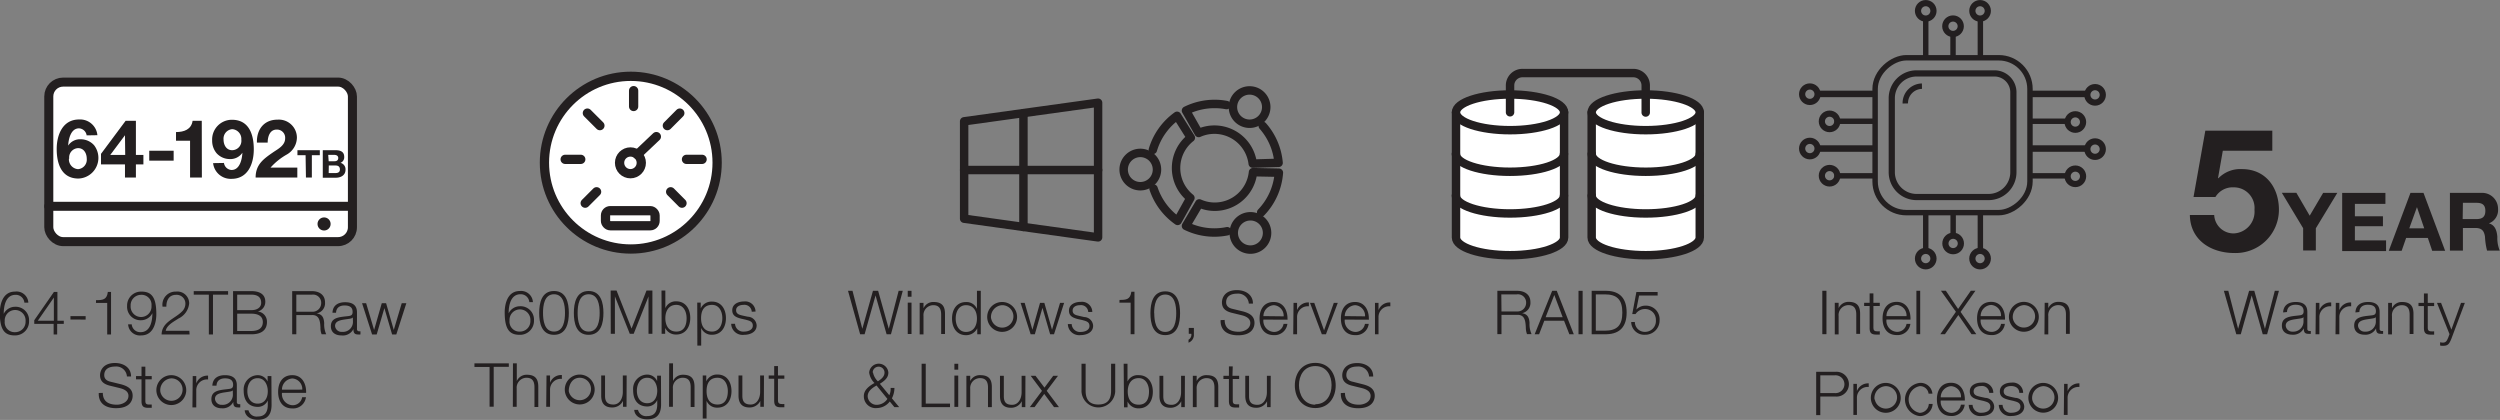 <svg id="Layer_1" data-name="Layer 1" xmlns="http://www.w3.org/2000/svg" viewBox="0 0 423.28 71.1"><rect x="0" y="0" width="423.28" height="71.1" fill="#808080" stroke="none"/><defs><style>.cls-1,.cls-11,.cls-2,.cls-4{fill:#fff;}.cls-1,.cls-10,.cls-11,.cls-12,.cls-13,.cls-2,.cls-4,.cls-5,.cls-6,.cls-7,.cls-8,.cls-9{stroke:#231f20;}.cls-1,.cls-13,.cls-2,.cls-4,.cls-5{stroke-linecap:round;}.cls-1,.cls-2,.cls-4,.cls-5{stroke-linejoin:round;}.cls-1{stroke-width:1.53px;}.cls-2{stroke-width:1.52px;}.cls-3{fill:#231f20;}.cls-4,.cls-5{stroke-width:1.43px;}.cls-10,.cls-12,.cls-13,.cls-5,.cls-6,.cls-7,.cls-8,.cls-9{fill:none;}.cls-10,.cls-11,.cls-12,.cls-13,.cls-6,.cls-7,.cls-8,.cls-9{stroke-miterlimit:10;}.cls-6{stroke-width:0.92px;}.cls-7{stroke-width:1.05px;}.cls-8{stroke-width:1.1px;}.cls-9{stroke-width:1.1px;}.cls-10{stroke-width:1.05px;}.cls-11,.cls-12,.cls-13{stroke-width:1.57px;}</style></defs><rect class="cls-1" x="8.26" y="13.9" width="51.41" height="27.01" rx="2.43"/><line class="cls-2" x1="8.26" y1="34.93" x2="59" y2="34.93"/><path class="cls-3" d="M8.33,51.73a1.45,1.45,0,0,0-1.5-1.33c-1.68,0-2,1.91-2,3.22h0a2.16,2.16,0,0,1,1.92-1.2,2.27,2.27,0,0,1,2.37,2.41,2.36,2.36,0,0,1-2.43,2.44c-1.75,0-2.52-1-2.52-3.83,0-.85.21-3.59,2.57-3.59A2,2,0,0,1,9,51.73ZM5,54.87a1.68,1.68,0,0,0,1.8,1.85,1.76,1.76,0,0,0,1.73-1.85,1.77,1.77,0,1,0-3.53,0Z" transform="translate(-4.2 -0.48)"/><path class="cls-3" d="M10,54.7l3.33-4.79h.59v4.87H15v.54H13.88v1.79h-.6V55.32H10Zm3.32.08V50.86h0l-2.72,3.92Z" transform="translate(-4.2 -0.48)"/><path class="cls-3" d="M16.13,54.58V54H18.7v.59Z" transform="translate(-4.2 -0.48)"/><path class="cls-3" d="M20.46,51.3c1.13,0,1.83-.06,2-1.39H23v7.2h-.65V51.77h-1.9Z" transform="translate(-4.2 -0.48)"/><path class="cls-3" d="M26.5,55.39A1.45,1.45,0,0,0,28,56.72c1.68,0,2-1.91,2-3.22h0a2.15,2.15,0,0,1-1.91,1.2,2.27,2.27,0,0,1-2.37-2.41,2.36,2.36,0,0,1,2.43-2.44c1.75,0,2.52,1,2.52,3.83,0,.85-.21,3.59-2.57,3.59a2,2,0,0,1-2.21-1.88Zm3.35-3.14a1.68,1.68,0,0,0-1.8-1.85,1.76,1.76,0,0,0-1.73,1.85,1.77,1.77,0,1,0,3.53,0Z" transform="translate(-4.2 -0.48)"/><path class="cls-3" d="M36.3,57.11H31.56C31.61,55,33.8,54.45,35,53.23a1.82,1.82,0,0,0,.59-1.36A1.48,1.48,0,0,0,34,50.4c-1.18,0-1.65.94-1.63,2h-.65A2.22,2.22,0,0,1,34,49.85a2,2,0,0,1,2.23,2,3.16,3.16,0,0,1-1.81,2.56c-.7.47-2,1.11-2.16,2.08h4Z" transform="translate(-4.2 -0.48)"/><path class="cls-3" d="M37,49.77h5.82v.6H40.26v6.74h-.7V50.37H37Z" transform="translate(-4.2 -0.48)"/><path class="cls-3" d="M43.66,49.77h3.1c1.24,0,2.36.43,2.36,1.8a1.68,1.68,0,0,1-1.28,1.65v0A1.72,1.72,0,0,1,49.4,55c0,.69-.25,2.08-2.64,2.08h-3.1Zm.7,3.22h2.4c1.12,0,1.66-.56,1.66-1.24,0-.92-.57-1.38-1.66-1.38h-2.4Zm0,3.53h2.4c1,0,1.94-.34,1.94-1.52,0-.93-.71-1.41-1.94-1.41h-2.4Z" transform="translate(-4.2 -0.48)"/><path class="cls-3" d="M53.67,49.77H57c1.21,0,2.23.59,2.23,1.91a1.75,1.75,0,0,1-1.43,1.87v0c1,.12,1.24.78,1.29,1.65a4.1,4.1,0,0,0,.34,1.88h-.77a2.77,2.77,0,0,1-.2-1.14c-.06-1-.14-2.17-1.47-2.12H54.37v3.26h-.7Zm.7,3.49H57a1.46,1.46,0,0,0,1.58-1.43A1.38,1.38,0,0,0,57,50.37H54.37Z" transform="translate(-4.2 -0.48)"/><path class="cls-3" d="M60.49,53.43c.06-1.24.93-1.78,2.15-1.78.93,0,2,.29,2,1.71v2.82a.35.35,0,0,0,.38.39.65.65,0,0,0,.21,0v.54a1.87,1.87,0,0,1-.42,0c-.66,0-.77-.37-.77-.92h0A2,2,0,0,1,62,57.27c-1,0-1.78-.49-1.78-1.56,0-1.49,1.45-1.54,2.85-1.7.54-.06.83-.14.83-.72,0-.88-.62-1.09-1.39-1.09s-1.39.37-1.41,1.23Zm3.45.78h0c-.08.16-.37.21-.54.24-1.1.19-2.47.18-2.47,1.22a1.1,1.1,0,0,0,1.18,1,1.7,1.7,0,0,0,1.85-1.66Z" transform="translate(-4.2 -0.48)"/><path class="cls-3" d="M65.5,51.81h.69l1.35,4.54h0l1.3-4.54h.73l1.3,4.54h0l1.35-4.54H73l-1.7,5.3h-.71l-1.31-4.46h0l-1.3,4.46H67.2Z" transform="translate(-4.2 -0.48)"/><path class="cls-3" d="M21.61,67c0,1.51,1.06,2,2.39,2,.77,0,1.95-.43,1.95-1.5,0-.83-.84-1.16-1.51-1.32l-1.64-.4c-.86-.22-1.66-.63-1.66-1.77,0-.72.47-2.07,2.53-2.07,1.45,0,2.73.78,2.72,2.28h-.7a1.81,1.81,0,0,0-2-1.68c-.95,0-1.84.37-1.84,1.46,0,.69.52,1,1.11,1.12l1.79.44c1,.28,1.91.73,1.91,1.93,0,.51-.21,2.1-2.81,2.1-1.74,0-3-.78-2.93-2.57Z" transform="translate(-4.2 -0.48)"/><path class="cls-3" d="M28.81,64.15h1.08v.55H28.81v3.58c0,.42.06.66.52.69a5.25,5.25,0,0,0,.56,0v.56l-.58,0c-.86,0-1.16-.29-1.15-1.19V64.7h-.93v-.55h.93V62.56h.65Z" transform="translate(-4.2 -0.48)"/><path class="cls-3" d="M35.72,66.8A2.53,2.53,0,1,1,33.21,64,2.54,2.54,0,0,1,35.72,66.8Zm-4.37,0a1.9,1.9,0,1,0,1.86-2.26A2,2,0,0,0,31.35,66.8Z" transform="translate(-4.2 -0.48)"/><path class="cls-3" d="M36.83,64.15h.6V65.4h0a2,2,0,0,1,2-1.32v.65a1.82,1.82,0,0,0-2,1.9v2.83h-.65Z" transform="translate(-4.2 -0.48)"/><path class="cls-3" d="M40.15,65.78c.07-1.25.94-1.78,2.15-1.78.94,0,2,.29,2,1.7v2.82a.34.34,0,0,0,.38.39.59.59,0,0,0,.2,0v.55a1.76,1.76,0,0,1-.42,0c-.66,0-.76-.37-.76-.93h0a2,2,0,0,1-1.93,1.08c-1,0-1.78-.48-1.78-1.55,0-1.49,1.45-1.54,2.85-1.71.53-.06.83-.13.83-.72,0-.87-.63-1.09-1.39-1.09s-1.4.37-1.42,1.24Zm3.46.78h0c-.08.15-.37.2-.55.23-1.1.2-2.46.19-2.46,1.23a1.1,1.1,0,0,0,1.18,1,1.71,1.71,0,0,0,1.85-1.67Z" transform="translate(-4.2 -0.48)"/><path class="cls-3" d="M50.18,69c0,1.58-.61,2.55-2.35,2.55-1.06,0-2.11-.48-2.2-1.61h.64A1.41,1.41,0,0,0,47.83,71c1.19,0,1.71-.71,1.71-2v-.72h0a1.83,1.83,0,0,1-1.68,1.09c-1.7,0-2.4-1.22-2.4-2.73A2.43,2.43,0,0,1,47.83,64a1.84,1.84,0,0,1,1.68,1.07h0v-.92h.64Zm-.64-2.29c0-1-.49-2.2-1.71-2.2s-1.75,1.1-1.75,2.2.55,2.11,1.75,2.11S49.54,67.82,49.54,66.74Z" transform="translate(-4.2 -0.48)"/><path class="cls-3" d="M51.94,67a1.89,1.89,0,0,0,1.75,2.09,1.62,1.62,0,0,0,1.67-1.36H56a2.17,2.17,0,0,1-2.32,1.9c-1.69,0-2.39-1.29-2.39-2.81S52,64,53.69,64s2.39,1.49,2.34,3Zm3.44-.55a1.79,1.79,0,0,0-1.69-1.89,1.89,1.89,0,0,0-1.75,1.89Z" transform="translate(-4.2 -0.48)"/><path class="cls-3" d="M18.87,23.4a1.38,1.38,0,0,0-1.29-1.19c-1.41,0-1.78,1.85-1.84,2.92l0,0a2.42,2.42,0,0,1,2.17-1.07,3.06,3.06,0,0,1,2.21,1,3.5,3.5,0,0,1-2.63,5.65c-2.9,0-3.69-2.54-3.69-5s1.05-5,3.78-5a2.94,2.94,0,0,1,3.11,2.66Zm-3,3.94a1.66,1.66,0,0,0,1.55,1.78,1.61,1.61,0,0,0,1.47-1.75c0-.91-.47-1.81-1.47-1.81A1.58,1.58,0,0,0,15.92,27.34Z" transform="translate(-4.2 -0.48)"/><path class="cls-3" d="M25.36,28.31H21.3V26.53l4.17-5.6h1.74v5.78h1.27v1.6H27.21v2.23H25.36Zm0-4.93h0l-2.49,3.33h2.53Z" transform="translate(-4.2 -0.48)"/><path class="cls-3" d="M29.47,26H33.6v1.68H29.47Z" transform="translate(-4.2 -0.48)"/><path class="cls-3" d="M38.38,30.54h-2V24.31H34V22.84c1.36,0,2.6-.44,2.81-1.91h1.55Z" transform="translate(-4.2 -0.48)"/><path class="cls-3" d="M42.12,28.07a1.37,1.37,0,0,0,1.28,1.19c1.42,0,1.79-1.85,1.84-2.92l0,0a2.44,2.44,0,0,1-2.17,1.07,3,3,0,0,1-2.21-1,3.28,3.28,0,0,1-.74-2.14,3.34,3.34,0,0,1,3.36-3.51c2.91,0,3.69,2.54,3.69,5s-1,5-3.77,5a3,3,0,0,1-3.12-2.66Zm2.94-3.94a1.65,1.65,0,0,0-1.55-1.78,1.61,1.61,0,0,0-1.46,1.75c0,.91.46,1.81,1.46,1.81A1.58,1.58,0,0,0,45.06,24.13Z" transform="translate(-4.2 -0.48)"/><path class="cls-3" d="M47.7,24.62c-.07-2.19,1.18-3.88,3.48-3.88a3.06,3.06,0,0,1,3.29,3,3.35,3.35,0,0,1-1.71,2.9A10.79,10.79,0,0,0,50,28.86h4.54v1.68H47.48c0-2.23,1.37-3.17,3-4.3.85-.57,2-1.16,2-2.34a1.38,1.38,0,0,0-1.44-1.48c-1.15,0-1.52,1.19-1.52,2.2Z" transform="translate(-4.2 -0.48)"/><path class="cls-3" d="M55.94,26.76H54.56v-.85h3.79v.85H57v3.78h-1Z" transform="translate(-4.2 -0.48)"/><path class="cls-3" d="M58.85,25.91H61c.88,0,1.48.28,1.48,1.14a1,1,0,0,1-.63,1,1.13,1.13,0,0,1,.85,1.17c0,.94-.8,1.35-1.64,1.35H58.85Zm1,1.87h1c.35,0,.62-.16.62-.55s-.34-.53-.7-.53h-1Zm0,2H61c.4,0,.75-.13.75-.61s-.3-.67-.73-.67H59.87Z" transform="translate(-4.2 -0.48)"/><circle class="cls-3" cx="54.87" cy="37.92" r="1.11"/><path class="cls-3" d="M257.72,49.72h3.36c1.22,0,2.24.59,2.24,1.92a1.78,1.78,0,0,1-1.43,1.87v0c.95.12,1.23.78,1.28,1.65a4.14,4.14,0,0,0,.34,1.89h-.77a3.24,3.24,0,0,1-.2-1.15c-.06-1-.14-2.17-1.47-2.11h-2.65v3.26h-.7Zm.7,3.49H261a1.46,1.46,0,0,0,1.59-1.43A1.39,1.39,0,0,0,261,50.32h-2.61Z" transform="translate(-4.2 -0.48)"/><path class="cls-3" d="M267,49.72h.78l2.88,7.35h-.75l-.9-2.29h-3.34l-.88,2.29h-.75Zm-1.11,4.47h2.89l-1.42-3.77Z" transform="translate(-4.2 -0.48)"/><path class="cls-3" d="M271.46,49.72h.7v7.35h-.7Z" transform="translate(-4.2 -0.48)"/><path class="cls-3" d="M273.69,49.72h2.54c2.22.05,3.38,1.27,3.38,3.67s-1.16,3.62-3.38,3.68h-2.54Zm.7,6.75h1.49c2.11,0,3-.88,3-3.08s-.92-3.08-3-3.07h-1.49Z" transform="translate(-4.2 -0.48)"/><path class="cls-3" d="M281,55a1.68,1.68,0,0,0,1.76,1.67,1.84,1.84,0,0,0,1.8-2,1.81,1.81,0,0,0-1.84-1.87,1.91,1.91,0,0,0-1.6.85h-.56l.7-3.73h3.6v.6h-3.14l-.47,2.38,0,0a2.09,2.09,0,0,1,1.53-.67,2.32,2.32,0,0,1,2.41,2.49,2.43,2.43,0,0,1-2.5,2.44A2.2,2.2,0,0,1,280.38,55Z" transform="translate(-4.2 -0.48)"/><path class="cls-4" d="M250.72,19.49v21.2c0,1.67,4.09,3,9.15,3s9.15-1.35,9.15-3V19.49" transform="translate(-4.2 -0.48)"/><ellipse class="cls-4" cx="255.67" cy="19.02" rx="9.15" ry="3.02"/><path class="cls-5" d="M269,26.56c0,1.67-4.1,3-9.15,3s-9.15-1.35-9.15-3" transform="translate(-4.2 -0.48)"/><path class="cls-5" d="M269,33.62c0,1.67-4.1,3-9.15,3s-9.15-1.35-9.15-3" transform="translate(-4.2 -0.48)"/><path class="cls-4" d="M273.69,19.49v21.2c0,1.67,4.1,3,9.15,3s9.15-1.35,9.15-3V19.49" transform="translate(-4.2 -0.48)"/><ellipse class="cls-4" cx="278.64" cy="19.02" rx="9.15" ry="3.02"/><path class="cls-5" d="M292,26.56c0,1.67-4.1,3-9.15,3s-9.15-1.35-9.15-3" transform="translate(-4.2 -0.48)"/><path class="cls-5" d="M292,33.62c0,1.67-4.1,3-9.15,3s-9.15-1.35-9.15-3" transform="translate(-4.2 -0.48)"/><path class="cls-5" d="M259.87,19.49V15A2.1,2.1,0,0,1,262,12.85h18.75A2.1,2.1,0,0,1,282.84,15v4.53" transform="translate(-4.2 -0.48)"/><rect class="cls-6" x="321.68" y="10.26" width="26.22" height="26.22" rx="5.28" transform="translate(307.22 357.68) rotate(-90)"/><path class="cls-7" d="M328.52,13.08h12.53a4.2,4.2,0,0,1,4.2,4.2V30.47a3.2,3.2,0,0,1-3.2,3.2H328.52a4.2,4.2,0,0,1-4.2-4.2V17.28A4.2,4.2,0,0,1,328.52,13.08Z" transform="translate(307.22 357.68) rotate(-90)"/><line class="cls-6" x1="326.05" y1="9.73" x2="326.05" y2="2.87"/><line class="cls-6" x1="330.67" y1="9.73" x2="330.67" y2="5.64"/><line class="cls-6" x1="335.3" y1="9.73" x2="335.3" y2="2.87"/><line class="cls-6" x1="326.05" y1="42.55" x2="326.05" y2="35.69"/><line class="cls-6" x1="335.3" y1="42.55" x2="335.3" y2="35.69"/><line class="cls-6" x1="317.47" y1="29.77" x2="310.61" y2="29.77"/><line class="cls-8" x1="317.47" y1="25.15" x2="307.79" y2="25.15"/><line class="cls-6" x1="317.47" y1="20.53" x2="310.61" y2="20.53"/><line class="cls-8" x1="317.47" y1="15.9" x2="307.79" y2="15.9"/><line class="cls-6" x1="350.3" y1="29.77" x2="343.44" y2="29.77"/><line class="cls-9" x1="353.11" y1="25.15" x2="343.44" y2="25.15"/><line class="cls-6" x1="350.3" y1="20.53" x2="343.44" y2="20.53"/><line class="cls-9" x1="353.11" y1="15.9" x2="343.44" y2="15.9"/><path class="cls-6" d="M326.79,18a2.87,2.87,0,0,1,2.82-2.93" transform="translate(-4.2 -0.48)"/><circle class="cls-10" cx="326.05" cy="43.78" r="1.31"/><circle class="cls-10" cx="335.25" cy="43.78" r="1.31"/><circle class="cls-10" cx="326.05" cy="1.84" r="1.31"/><circle class="cls-10" cx="335.25" cy="1.84" r="1.31"/><circle class="cls-10" cx="309.77" cy="29.75" r="1.31"/><circle class="cls-10" cx="309.77" cy="20.55" r="1.31"/><circle class="cls-10" cx="306.43" cy="25.15" r="1.31"/><circle class="cls-10" cx="306.43" cy="15.95" r="1.31"/><circle class="cls-10" cx="351.38" cy="29.85" r="1.31"/><circle class="cls-10" cx="351.38" cy="20.66" r="1.31"/><circle class="cls-10" cx="354.72" cy="25.25" r="1.31"/><circle class="cls-10" cx="354.72" cy="16.06" r="1.31"/><circle class="cls-10" cx="330.67" cy="4.44" r="1.31"/><line class="cls-6" x1="330.69" y1="35.92" x2="330.69" y2="40.01"/><circle class="cls-10" cx="330.69" cy="41.22" r="1.31"/><path class="cls-3" d="M312.74,49.71h.7v7.35h-.7Z" transform="translate(-4.2 -0.48)"/><path class="cls-3" d="M314.85,51.75h.65v.91h0a1.82,1.82,0,0,1,1.7-1.07c1.49,0,1.94.79,1.94,2v3.42h-.65V53.74c0-.91-.29-1.6-1.34-1.6A1.68,1.68,0,0,0,315.5,54v3.1h-.65Z" transform="translate(-4.2 -0.48)"/><path class="cls-3" d="M321.39,51.75h1.08v.54h-1.08v3.58c0,.42.06.67.53.7a5.07,5.07,0,0,0,.55,0v.56l-.57,0c-.87,0-1.17-.29-1.15-1.2V52.29h-.93v-.54h.93V50.16h.64Z" transform="translate(-4.2 -0.48)"/><path class="cls-3" d="M323.6,54.58a1.88,1.88,0,0,0,1.75,2.09A1.61,1.61,0,0,0,327,55.31h.65a2.16,2.16,0,0,1-2.31,1.9c-1.69,0-2.4-1.3-2.4-2.81s.71-2.81,2.4-2.81,2.38,1.5,2.33,3ZM327,54a1.79,1.79,0,0,0-1.69-1.89A1.88,1.88,0,0,0,323.6,54Z" transform="translate(-4.2 -0.48)"/><path class="cls-3" d="M328.67,49.71h.64v7.35h-.64Z" transform="translate(-4.2 -0.48)"/><path class="cls-3" d="M332.83,49.71h.83l2.07,3.08,2.15-3.08h.78l-2.51,3.58,2.66,3.77H338l-2.23-3.24-2.26,3.24h-.79l2.64-3.79Z" transform="translate(-4.2 -0.48)"/><path class="cls-3" d="M339.55,54.58a1.88,1.88,0,0,0,1.75,2.09A1.61,1.61,0,0,0,343,55.31h.65a2.16,2.16,0,0,1-2.31,1.9c-1.69,0-2.4-1.3-2.4-2.81s.71-2.81,2.4-2.81,2.38,1.5,2.33,3ZM343,54a1.79,1.79,0,0,0-1.69-1.89A1.88,1.88,0,0,0,339.55,54Z" transform="translate(-4.2 -0.48)"/><path class="cls-3" d="M349.38,54.4a2.53,2.53,0,1,1-2.51-2.81A2.55,2.55,0,0,1,349.38,54.4Zm-4.38,0a1.9,1.9,0,1,0,1.87-2.26A2,2,0,0,0,345,54.4Z" transform="translate(-4.2 -0.48)"/><path class="cls-3" d="M350.39,51.75H351v.91h0a1.82,1.82,0,0,1,1.7-1.07c1.49,0,1.94.79,1.94,2v3.42h-.65V53.74c0-.91-.29-1.6-1.34-1.6A1.68,1.68,0,0,0,351,54v3.1h-.65Z" transform="translate(-4.2 -0.48)"/><path class="cls-3" d="M311.7,63.43H315a2.1,2.1,0,1,1,0,4.19H312.4v3.15h-.7Zm.7,3.6h2.4a1.51,1.51,0,1,0,0-3h-2.4Z" transform="translate(-4.2 -0.48)"/><path class="cls-3" d="M318,65.47h.6v1.24h0a2,2,0,0,1,2-1.32V66a1.82,1.82,0,0,0-2,1.9v2.83H318Z" transform="translate(-4.2 -0.48)"/><path class="cls-3" d="M326,68.12a2.53,2.53,0,1,1-2.51-2.81A2.55,2.55,0,0,1,326,68.12Zm-4.37,0a1.9,1.9,0,1,0,1.86-2.26A2,2,0,0,0,321.58,68.12Z" transform="translate(-4.2 -0.48)"/><path class="cls-3" d="M330.73,67.13a1.44,1.44,0,0,0-1.5-1.27,2.3,2.3,0,0,0,0,4.52,1.58,1.58,0,0,0,1.54-1.51h.65a2.16,2.16,0,0,1-2.19,2.06,2.83,2.83,0,0,1,0-5.62,2,2,0,0,1,2.15,1.82Z" transform="translate(-4.2 -0.48)"/><path class="cls-3" d="M332.79,68.29a1.88,1.88,0,0,0,1.75,2.09A1.61,1.61,0,0,0,336.2,69h.65a2.17,2.17,0,0,1-2.31,1.91c-1.69,0-2.4-1.3-2.4-2.81s.71-2.81,2.4-2.81,2.38,1.49,2.33,3Zm3.43-.54a1.78,1.78,0,0,0-1.68-1.89,1.88,1.88,0,0,0-1.75,1.89Z" transform="translate(-4.2 -0.48)"/><path class="cls-3" d="M341,67a1.21,1.21,0,0,0-1.38-1.16c-.58,0-1.26.22-1.26.91s.66.78,1.1.9l.87.19a1.56,1.56,0,0,1,1.51,1.47c0,1.15-1.14,1.6-2.13,1.6a1.92,1.92,0,0,1-2.18-1.88h.65a1.4,1.4,0,0,0,1.56,1.33c.61,0,1.45-.27,1.45-1s-.58-.82-1.16-1l-.84-.19c-.84-.22-1.48-.51-1.48-1.42,0-1.08,1.06-1.49,2-1.49A1.74,1.74,0,0,1,341.69,67Z" transform="translate(-4.2 -0.48)"/><path class="cls-3" d="M346.09,67c0-.8-.64-1.16-1.39-1.16-.57,0-1.25.22-1.25.91s.66.78,1.1.9l.86.19a1.56,1.56,0,0,1,1.52,1.47c0,1.15-1.15,1.6-2.13,1.6a1.92,1.92,0,0,1-2.18-1.88h.64a1.4,1.4,0,0,0,1.57,1.33c.6,0,1.45-.27,1.45-1s-.58-.82-1.16-1l-.84-.19c-.84-.22-1.48-.51-1.48-1.42,0-1.08,1.06-1.49,2-1.49A1.74,1.74,0,0,1,346.74,67Z" transform="translate(-4.2 -0.48)"/><path class="cls-3" d="M352.65,68.12a2.52,2.52,0,1,1-2.5-2.81A2.54,2.54,0,0,1,352.65,68.12Zm-4.37,0a1.9,1.9,0,1,0,1.87-2.26A2,2,0,0,0,348.28,68.12Z" transform="translate(-4.2 -0.48)"/><path class="cls-3" d="M353.68,65.47h.59v1.24h0a2,2,0,0,1,2-1.32V66a1.83,1.83,0,0,0-2,1.9v2.83h-.64Z" transform="translate(-4.2 -0.48)"/><path class="cls-3" d="M147.78,49.72h.76l1.66,6.43h0L152,49.72h.88l1.8,6.43h0l1.67-6.43h.7l-2,7.35h-.74l-1.87-6.57h0l-1.85,6.57h-.76Z" transform="translate(-4.2 -0.48)"/><path class="cls-3" d="M157.89,49.72h.64v1h-.64Zm0,2h.64v5.31h-.64Z" transform="translate(-4.2 -0.48)"/><path class="cls-3" d="M159.91,51.76h.65v.92h0a1.8,1.8,0,0,1,1.7-1.07c1.49,0,1.94.78,1.94,2v3.42h-.65V53.76c0-.92-.29-1.61-1.34-1.61A1.68,1.68,0,0,0,160.56,54v3.1h-.65Z" transform="translate(-4.2 -0.48)"/><path class="cls-3" d="M170.26,57.07h-.6v-1h0a2.09,2.09,0,0,1-1.89,1.16c-1.61,0-2.38-1.3-2.38-2.81s.77-2.8,2.38-2.8a1.9,1.9,0,0,1,1.84,1.16h0V49.72h.65Zm-2.51-.39c1.38,0,1.86-1.17,1.86-2.27s-.48-2.26-1.86-2.26c-1.23,0-1.74,1.16-1.74,2.26S166.52,56.68,167.75,56.68Z" transform="translate(-4.2 -0.48)"/><path class="cls-3" d="M176.39,54.41a2.53,2.53,0,1,1-2.51-2.8A2.54,2.54,0,0,1,176.39,54.41Zm-4.37,0a1.9,1.9,0,1,0,1.86-2.26A2,2,0,0,0,172,54.41Z" transform="translate(-4.2 -0.48)"/><path class="cls-3" d="M177,51.76h.69L179,56.31h0l1.29-4.55h.73l1.3,4.55h0l1.36-4.55h.69l-1.71,5.31H182L180.7,52.6h0l-1.29,4.47h-.71Z" transform="translate(-4.2 -0.48)"/><path class="cls-3" d="M188.45,53.31a1.22,1.22,0,0,0-1.39-1.16c-.58,0-1.25.23-1.25.92s.65.78,1.1.89l.86.2a1.55,1.55,0,0,1,1.51,1.47c0,1.15-1.14,1.59-2.13,1.59A1.92,1.92,0,0,1,185,55.35h.65a1.4,1.4,0,0,0,1.56,1.33c.61,0,1.45-.27,1.45-1s-.57-.82-1.16-1l-.83-.18c-.84-.23-1.48-.52-1.48-1.42,0-1.08,1.06-1.49,2-1.49a1.74,1.74,0,0,1,1.95,1.7Z" transform="translate(-4.2 -0.48)"/><path class="cls-3" d="M193.75,51.26c1.13,0,1.83-.06,2-1.39h.53v7.2h-.65V51.72h-1.9Z" transform="translate(-4.2 -0.48)"/><path class="cls-3" d="M204,53.51c0,1.69-.41,3.71-2.51,3.71s-2.51-2-2.51-3.7.41-3.71,2.51-3.71S204,51.83,204,53.51Zm-4.37,0c0,1.25.22,3.17,1.86,3.17s1.86-1.92,1.86-3.17-.21-3.16-1.86-3.16S199.61,52.26,199.61,53.51Z" transform="translate(-4.2 -0.48)"/><path class="cls-3" d="M206.34,56v1.1a1.4,1.4,0,0,1-.91,1.4V58a1,1,0,0,0,.48-1h-.44V56Z" transform="translate(-4.2 -0.48)"/><path class="cls-3" d="M211.55,54.65c0,1.51,1.06,2,2.4,2,.77,0,1.94-.42,1.94-1.49,0-.83-.83-1.16-1.51-1.32l-1.63-.4c-.87-.22-1.66-.63-1.66-1.77,0-.72.46-2.07,2.53-2.07,1.45,0,2.73.78,2.72,2.28h-.7a1.81,1.81,0,0,0-2-1.68c-.95,0-1.84.37-1.84,1.46,0,.69.52,1,1.11,1.12l1.79.44c1,.28,1.9.73,1.9,1.93,0,.51-.2,2.1-2.8,2.1-1.74,0-3-.78-2.94-2.57Z" transform="translate(-4.2 -0.48)"/><path class="cls-3" d="M218.11,54.59a1.88,1.88,0,0,0,1.75,2.09,1.61,1.61,0,0,0,1.66-1.36h.65a2.17,2.17,0,0,1-2.31,1.9c-1.69,0-2.4-1.29-2.4-2.81s.71-2.8,2.4-2.8,2.38,1.49,2.33,3Zm3.43-.55a1.79,1.79,0,0,0-1.68-1.89A1.88,1.88,0,0,0,218.11,54Z" transform="translate(-4.2 -0.48)"/><path class="cls-3" d="M223.21,51.76h.6V53h0a2,2,0,0,1,2-1.31v.65a1.82,1.82,0,0,0-2,1.9v2.83h-.65Z" transform="translate(-4.2 -0.48)"/><path class="cls-3" d="M226,51.76h.72l1.66,4.66h0l1.65-4.66h.67l-2,5.31H228Z" transform="translate(-4.2 -0.48)"/><path class="cls-3" d="M231.88,54.59a1.89,1.89,0,0,0,1.75,2.09,1.62,1.62,0,0,0,1.67-1.36h.64a2.16,2.16,0,0,1-2.31,1.9c-1.69,0-2.4-1.29-2.4-2.81s.71-2.8,2.4-2.8,2.39,1.49,2.33,3Zm3.44-.55a1.79,1.79,0,0,0-1.69-1.89A1.88,1.88,0,0,0,231.88,54Z" transform="translate(-4.2 -0.48)"/><path class="cls-3" d="M237,51.76h.6V53h0a2,2,0,0,1,2-1.31v.65a1.82,1.82,0,0,0-2,1.9v2.83H237Z" transform="translate(-4.2 -0.48)"/><path class="cls-3" d="M154.85,68.46a2.82,2.82,0,0,1-2.16,1.11,2,2,0,0,1-2.23-2.06c0-1.05,1-1.74,1.8-2.18a3.08,3.08,0,0,1-.9-1.77,1.63,1.63,0,0,1,3.25,0c0,.92-.71,1.44-1.44,1.9l1.6,1.94a2.51,2.51,0,0,0,.22-1.24h.65a3.93,3.93,0,0,1-.43,1.76l1.23,1.49h-.81Zm-2.24-2.71c-.69.38-1.5.94-1.5,1.82a1.51,1.51,0,0,0,1.6,1.45,2.19,2.19,0,0,0,1.74-1Zm-.6-2.19a2.88,2.88,0,0,0,.82,1.48c.51-.32,1.13-.77,1.13-1.48a1,1,0,0,0-2,0Z" transform="translate(-4.2 -0.48)"/><path class="cls-3" d="M160.24,62.07h.7v6.75h4.11v.59h-4.81Z" transform="translate(-4.2 -0.48)"/><path class="cls-3" d="M165.79,62.07h.65v1h-.65Zm0,2h.65v5.3h-.65Z" transform="translate(-4.2 -0.48)"/><path class="cls-3" d="M167.82,64.11h.65V65h0A1.78,1.78,0,0,1,170.18,64c1.5,0,1.95.78,1.95,2v3.41h-.65V66.1c0-.91-.3-1.6-1.35-1.6a1.67,1.67,0,0,0-1.66,1.82v3.09h-.65Z" transform="translate(-4.2 -0.48)"/><path class="cls-3" d="M177.8,69.41h-.6v-1h0a2,2,0,0,1-1.83,1.11c-1.34,0-1.86-.78-1.86-2V64.11h.65v3.45c0,1,.39,1.46,1.41,1.46s1.6-1,1.6-2.13V64.11h.65Z" transform="translate(-4.2 -0.48)"/><path class="cls-3" d="M180.62,66.66l-1.91-2.55h.82l1.51,2,1.48-2h.81l-1.91,2.54,2.07,2.76h-.83L181,67.18l-1.64,2.23h-.8Z" transform="translate(-4.2 -0.48)"/><path class="cls-3" d="M187.31,62.07h.7v4.55c0,1.7.8,2.35,2.15,2.35s2.17-.65,2.16-2.35V62.07h.7v4.7a2.86,2.86,0,0,1-5.71,0Z" transform="translate(-4.2 -0.48)"/><path class="cls-3" d="M194.45,62.07h.65v3h0A1.9,1.9,0,0,1,197,64c1.62,0,2.39,1.31,2.39,2.81s-.77,2.81-2.39,2.81a2,2,0,0,1-1.89-1.17h0v1h-.6ZM197,64.5c-1.38,0-1.86,1.16-1.86,2.26S195.58,69,197,69s1.74-1.16,1.74-2.26S198.2,64.5,197,64.5Z" transform="translate(-4.2 -0.48)"/><path class="cls-3" d="M204.8,69.41h-.6v-1h0a2,2,0,0,1-1.83,1.11c-1.33,0-1.86-.78-1.86-2V64.11h.65v3.45c0,1,.39,1.46,1.42,1.46s1.59-1,1.59-2.13V64.11h.65Z" transform="translate(-4.2 -0.48)"/><path class="cls-3" d="M206.16,64.11h.65V65h0A1.78,1.78,0,0,1,208.52,64c1.5,0,1.95.78,1.95,2v3.41h-.65V66.1c0-.91-.3-1.6-1.35-1.6a1.67,1.67,0,0,0-1.66,1.82v3.09h-.65Z" transform="translate(-4.2 -0.48)"/><path class="cls-3" d="M212.87,64.11H214v.54h-1.08v3.58c0,.42.06.67.52.7a5.25,5.25,0,0,0,.56,0v.55l-.58,0c-.86,0-1.16-.28-1.15-1.19V64.65h-.93v-.54h.93v-1.6h.65Z" transform="translate(-4.2 -0.48)"/><path class="cls-3" d="M219.33,69.41h-.6v-1h0a2,2,0,0,1-1.83,1.11c-1.34,0-1.86-.78-1.86-2V64.11h.64v3.45c0,1,.39,1.46,1.42,1.46s1.6-1,1.6-2.13V64.11h.65Z" transform="translate(-4.2 -0.48)"/><path class="cls-3" d="M226.9,61.92c2.3,0,3.45,1.82,3.45,3.82s-1.15,3.83-3.45,3.83-3.47-1.82-3.47-3.83S224.58,61.92,226.9,61.92Zm0,7c1.93,0,2.75-1.63,2.75-3.23s-.82-3.23-2.75-3.23-2.77,1.63-2.77,3.23S225,69,226.9,69Z" transform="translate(-4.2 -0.48)"/><path class="cls-3" d="M231.92,67c0,1.51,1.06,2,2.39,2,.78,0,1.95-.42,1.95-1.49,0-.83-.84-1.16-1.51-1.33l-1.64-.4c-.86-.21-1.65-.63-1.65-1.77,0-.72.46-2.06,2.53-2.06,1.45,0,2.72.78,2.71,2.28H236a1.81,1.81,0,0,0-2-1.69c-1,0-1.85.37-1.85,1.46,0,.69.52,1,1.12,1.12l1.78.45c1,.27,1.91.72,1.91,1.93,0,.5-.21,2.1-2.81,2.1-1.74,0-3-.78-2.93-2.57Z" transform="translate(-4.2 -0.48)"/><path class="cls-3" d="M93.82,51.64a1.45,1.45,0,0,0-1.5-1.34c-1.67,0-2,1.91-2,3.22h0a2.14,2.14,0,0,1,1.91-1.19,2.27,2.27,0,0,1,2.38,2.4,2.36,2.36,0,0,1-2.44,2.44c-1.75,0-2.52-1-2.52-3.83,0-.85.22-3.59,2.57-3.59a2,2,0,0,1,2.21,1.89Zm-3.35,3.13a1.68,1.68,0,0,0,1.8,1.85A1.76,1.76,0,0,0,94,54.77a1.77,1.77,0,1,0-3.53,0Z" transform="translate(-4.2 -0.48)"/><path class="cls-3" d="M100.51,53.46c0,1.68-.41,3.71-2.51,3.71s-2.51-2-2.51-3.7.41-3.72,2.51-3.72S100.51,51.78,100.51,53.46Zm-4.37,0c0,1.25.22,3.16,1.86,3.16s1.86-1.91,1.86-3.16S99.65,50.3,98,50.3,96.14,52.21,96.14,53.46Z" transform="translate(-4.2 -0.48)"/><path class="cls-3" d="M106.37,53.46c0,1.68-.41,3.71-2.51,3.71s-2.5-2-2.5-3.7.41-3.72,2.5-3.72S106.37,51.78,106.37,53.46Zm-4.37,0c0,1.25.22,3.16,1.86,3.16s1.87-1.91,1.87-3.16-.22-3.16-1.87-3.16S102,52.21,102,53.46Z" transform="translate(-4.2 -0.48)"/><path class="cls-3" d="M107.59,49.67h1l2.54,6.44,2.53-6.44h1V57H114V50.67h0L111.49,57h-.66l-2.52-6.34h0V57h-.7Z" transform="translate(-4.2 -0.48)"/><path class="cls-3" d="M116.2,49.67h.65v3h0a1.9,1.9,0,0,1,1.84-1.17c1.61,0,2.38,1.31,2.38,2.81s-.77,2.81-2.38,2.81A2,2,0,0,1,116.82,56h0v1h-.6Zm2.51,2.43c-1.38,0-1.86,1.16-1.86,2.26s.48,2.26,1.86,2.26,1.74-1.16,1.74-2.26S119.94,52.1,118.71,52.1Z" transform="translate(-4.2 -0.48)"/><path class="cls-3" d="M122.25,51.71h.59v1h0a2,2,0,0,1,1.89-1.17c1.61,0,2.38,1.31,2.38,2.81s-.77,2.81-2.38,2.81A1.89,1.89,0,0,1,122.92,56h0v3h-.65Zm2.51.39c-1.43,0-1.86,1.06-1.86,2.26s.48,2.26,1.86,2.26c1.23,0,1.74-1.16,1.74-2.26S126,52.1,124.76,52.1Z" transform="translate(-4.2 -0.48)"/><path class="cls-3" d="M131.48,53.26a1.23,1.23,0,0,0-1.39-1.16c-.58,0-1.26.23-1.26.91s.66.79,1.1.9l.87.19a1.56,1.56,0,0,1,1.51,1.48c0,1.15-1.14,1.59-2.13,1.59A1.93,1.93,0,0,1,128,55.3h.65a1.39,1.39,0,0,0,1.56,1.32c.61,0,1.45-.26,1.45-1s-.58-.83-1.16-1l-.83-.19c-.85-.22-1.49-.51-1.49-1.42,0-1.08,1.06-1.49,2-1.49a1.74,1.74,0,0,1,1.94,1.71Z" transform="translate(-4.2 -0.48)"/><path class="cls-3" d="M84.53,62h5.82v.59H87.79v6.75h-.7V62.61H84.53Z" transform="translate(-4.2 -0.48)"/><path class="cls-3" d="M91.05,62h.65V65h0a1.8,1.8,0,0,1,1.7-1.07c1.49,0,1.94.78,1.94,2.05v3.41h-.65V66.05c0-.92-.29-1.61-1.34-1.61a1.68,1.68,0,0,0-1.67,1.82v3.1h-.65Z" transform="translate(-4.2 -0.48)"/><path class="cls-3" d="M96.73,64.05h.6V65.3h0a2,2,0,0,1,2-1.32v.65a1.82,1.82,0,0,0-2,1.9v2.83h-.65Z" transform="translate(-4.2 -0.48)"/><path class="cls-3" d="M104.87,66.71a2.53,2.53,0,1,1-2.51-2.81A2.54,2.54,0,0,1,104.87,66.71Zm-4.37,0a1.9,1.9,0,1,0,1.86-2.27C101.11,64.44,100.5,65.57,100.5,66.71Z" transform="translate(-4.2 -0.48)"/><path class="cls-3" d="M110.28,69.36h-.6v-1h0a2,2,0,0,1-1.83,1.11c-1.34,0-1.86-.78-1.86-2V64.05h.65v3.46c0,.95.39,1.46,1.42,1.46s1.59-1,1.59-2.13V64.05h.65Z" transform="translate(-4.2 -0.48)"/><path class="cls-3" d="M116.13,68.93c0,1.58-.62,2.55-2.35,2.55-1.06,0-2.11-.48-2.2-1.61h.64a1.4,1.4,0,0,0,1.56,1.06c1.19,0,1.7-.71,1.7-2v-.72h0a1.83,1.83,0,0,1-1.68,1.09c-1.7,0-2.4-1.22-2.4-2.73a2.42,2.42,0,0,1,2.4-2.67A1.84,1.84,0,0,1,115.46,65h0v-.92h.65Zm-.65-2.29c0-1-.48-2.2-1.7-2.2s-1.75,1.1-1.75,2.2.55,2.11,1.75,2.11S115.48,67.72,115.48,66.64Z" transform="translate(-4.2 -0.48)"/><path class="cls-3" d="M117.5,62h.65V65h0a1.8,1.8,0,0,1,1.7-1.07c1.49,0,1.94.78,1.94,2.05v3.41h-.65V66.05c0-.92-.3-1.61-1.35-1.61a1.67,1.67,0,0,0-1.66,1.82v3.1h-.65Z" transform="translate(-4.2 -0.48)"/><path class="cls-3" d="M123.18,64.05h.6v1h0a2,2,0,0,1,1.89-1.16c1.61,0,2.38,1.3,2.38,2.81s-.77,2.8-2.38,2.8a1.89,1.89,0,0,1-1.84-1.16h0v3h-.65Zm2.51.39c-1.43,0-1.86,1.06-1.86,2.27s.48,2.26,1.86,2.26,1.74-1.16,1.74-2.26S126.92,64.44,125.69,64.44Z" transform="translate(-4.2 -0.48)"/><path class="cls-3" d="M133.53,69.36h-.6v-1h0a2,2,0,0,1-1.83,1.11c-1.34,0-1.86-.78-1.86-2V64.05h.65v3.46c0,.95.39,1.46,1.41,1.46s1.6-1,1.6-2.13V64.05h.65Z" transform="translate(-4.2 -0.48)"/><path class="cls-3" d="M135.92,64.05H137v.55h-1.08v3.58c0,.42.07.66.53.7a3.39,3.39,0,0,0,.55,0v.56l-.57,0c-.87,0-1.16-.29-1.15-1.19V64.6h-.93v-.55h.93V62.46h.64Z" transform="translate(-4.2 -0.48)"/><circle class="cls-11" cx="106.8" cy="27.54" r="14.62"/><rect class="cls-12" x="102.52" y="35.67" width="8.39" height="2.55" rx="0.81"/><circle class="cls-12" cx="106.74" cy="27.57" r="1.84"/><line class="cls-13" x1="107.92" y1="26.17" x2="111.13" y2="23.13"/><line class="cls-13" x1="112.99" y1="21.27" x2="115.1" y2="19.15"/><line class="cls-13" x1="116.23" y1="26.98" x2="118.87" y2="26.98"/><line class="cls-13" x1="113.55" y1="32.47" x2="115.47" y2="34.4"/><line class="cls-13" x1="107.28" y1="15.35" x2="107.28" y2="18.03"/><line class="cls-13" x1="101.57" y1="21.27" x2="99.45" y2="19.15"/><line class="cls-13" x1="98.33" y1="26.98" x2="95.69" y2="26.98"/><line class="cls-13" x1="101.01" y1="32.47" x2="99.08" y2="34.4"/><polygon class="cls-5" points="185.92 40.19 163.24 37.03 163.24 20.54 185.92 17.39 185.92 40.19"/><line class="cls-5" x1="163.24" y1="28.79" x2="185.92" y2="28.79"/><line class="cls-5" x1="173.28" y1="19.15" x2="173.28" y2="38.43"/><path class="cls-5" d="M199.51,32.41a10.91,10.91,0,0,0,4.08,5.47L205.75,34a6.51,6.51,0,0,1,.07-10.2l-2.33-3.71a10.9,10.9,0,0,0-4.1,5.77" transform="translate(-4.2 -0.48)"/><path class="cls-5" d="M200.09,29.19a2.82,2.82,0,1,1-2.82-2.82A2.82,2.82,0,0,1,200.09,29.19Z" transform="translate(-4.2 -0.48)"/><path class="cls-5" d="M217.73,36.45a10.84,10.84,0,0,0,3-6.73l-4.38-.09a6.51,6.51,0,0,1-6.48,5.85,6.38,6.38,0,0,1-2.62-.56L205,38.73a10.9,10.9,0,0,0,4.8,1.12,11.11,11.11,0,0,0,2.18-.22" transform="translate(-4.2 -0.48)"/><path class="cls-5" d="M218.73,39.92a2.82,2.82,0,1,1-2.81-2.82A2.81,2.81,0,0,1,218.73,39.92Z" transform="translate(-4.2 -0.48)"/><path class="cls-5" d="M211.87,18.27a10.53,10.53,0,0,0-2-.19A10.91,10.91,0,0,0,205,19.21L207.15,23a6.53,6.53,0,0,1,9.15,5.18l4.38-.13A10.84,10.84,0,0,0,218,21.8" transform="translate(-4.2 -0.48)"/><path class="cls-5" d="M218.59,18.61a2.82,2.82,0,1,1-2.82-2.82A2.82,2.82,0,0,1,218.59,18.61Z" transform="translate(-4.2 -0.48)"/><path class="cls-3" d="M380.73,49.72h.75l1.66,6.43h0L385,49.72h.88l1.8,6.43h0l1.67-6.43h.7l-2,7.35h-.74l-1.87-6.57h0l-1.85,6.57h-.76Z" transform="translate(-4.2 -0.48)"/><path class="cls-3" d="M390.76,53.38c.06-1.24.93-1.77,2.15-1.77.93,0,1.95.28,1.95,1.7v2.82a.34.34,0,0,0,.38.39.71.71,0,0,0,.21,0V57a1.91,1.91,0,0,1-.43,0c-.65,0-.76-.37-.76-.93h0a2,2,0,0,1-1.93,1.08c-1,0-1.78-.48-1.78-1.55,0-1.49,1.45-1.55,2.85-1.71.53-.06.83-.13.83-.72,0-.87-.63-1.09-1.39-1.09s-1.4.37-1.42,1.23Zm3.45.79h0c-.08.15-.37.2-.54.23-1.11.2-2.47.19-2.47,1.23a1.11,1.11,0,0,0,1.18,1A1.71,1.71,0,0,0,394.21,55Z" transform="translate(-4.2 -0.48)"/><path class="cls-3" d="M396.3,51.76h.6V53h0a2,2,0,0,1,2-1.31v.65a1.82,1.82,0,0,0-2,1.9v2.83h-.65Z" transform="translate(-4.2 -0.48)"/><path class="cls-3" d="M399.68,51.76h.6V53h0a2,2,0,0,1,2-1.31v.65a1.82,1.82,0,0,0-2,1.9v2.83h-.65Z" transform="translate(-4.2 -0.48)"/><path class="cls-3" d="M403,53.38c.06-1.24.93-1.77,2.15-1.77.93,0,1.95.28,1.95,1.7v2.82a.34.34,0,0,0,.38.39.65.65,0,0,0,.21,0V57a1.87,1.87,0,0,1-.42,0c-.66,0-.77-.37-.77-.93h0a2,2,0,0,1-1.93,1.08c-1,0-1.78-.48-1.78-1.55,0-1.49,1.45-1.55,2.85-1.71.54-.06.83-.13.83-.72,0-.87-.62-1.09-1.39-1.09s-1.39.37-1.41,1.23Zm3.45.79h0c-.08.15-.37.2-.54.23-1.1.2-2.47.19-2.47,1.23a1.11,1.11,0,0,0,1.18,1A1.71,1.71,0,0,0,406.46,55Z" transform="translate(-4.2 -0.48)"/><path class="cls-3" d="M408.54,51.76h.65v.91h0a1.81,1.81,0,0,1,1.7-1.06c1.49,0,1.94.78,1.94,2v3.42h-.65V53.75c0-.91-.3-1.6-1.34-1.6A1.68,1.68,0,0,0,409.19,54v3.1h-.65Z" transform="translate(-4.2 -0.48)"/><path class="cls-3" d="M415.25,51.76h1.08v.54h-1.08v3.58c0,.43.06.67.52.7a5.25,5.25,0,0,0,.56,0v.56l-.58,0c-.86,0-1.16-.29-1.15-1.19V52.3h-.92v-.54h.92V50.17h.65Z" transform="translate(-4.2 -0.48)"/><path class="cls-3" d="M416.81,51.76h.69l1.75,4.53,1.63-4.53h.65l-2.3,6.12c-.37.89-.59,1.15-1.4,1.15a1.67,1.67,0,0,1-.49-.05v-.55a2.32,2.32,0,0,0,.44.06c.58,0,.71-.34.93-.84l.22-.6Z" transform="translate(-4.2 -0.48)"/><path class="cls-3" d="M388.93,26h-8.38l-.81,4.62.05.05a5.18,5.18,0,0,1,4-1.56c4,0,6.26,3.1,6.26,6.9a7.33,7.33,0,0,1-7.54,7.31c-3.94,0-7.48-2.17-7.54-6.44h4.12A3.28,3.28,0,0,0,382.4,40,3.68,3.68,0,0,0,385.91,36a3.49,3.49,0,0,0-3.51-3.8,3.4,3.4,0,0,0-3.1,1.63h-3.71l2-11.23h11.34Z" transform="translate(-4.2 -0.48)"/><path class="cls-3" d="M394.15,39.12l-3.61-6H393L395.26,37l2.28-3.87h2.4l-3.64,6v3.76h-2.15Z" transform="translate(-4.2 -0.48)"/><path class="cls-3" d="M400.76,33.14h7.32V35h-5.17v2.1h4.75v1.68h-4.75v2.4h5.28v1.81h-7.43Z" transform="translate(-4.2 -0.48)"/><path class="cls-3" d="M412.32,33.14h2.21l3.66,9.8H416l-.74-2.18h-3.67l-.76,2.18h-2.18Zm-.2,6h2.53l-1.23-3.59h0Z" transform="translate(-4.2 -0.48)"/><path class="cls-3" d="M419,33.14h5.28a2.69,2.69,0,0,1,2.87,2.71,2.41,2.41,0,0,1-1.55,2.45v0c1.06.27,1.36,1.3,1.43,2.29a5.4,5.4,0,0,0,.41,2.32h-2.15a11,11,0,0,1-.35-2.35c-.15-1-.55-1.48-1.63-1.48H421.2v3.83H419Zm2.16,4.43h2.36c1,0,1.48-.41,1.48-1.4s-.52-1.35-1.48-1.35H421.2Z" transform="translate(-4.2 -0.48)"/></svg>